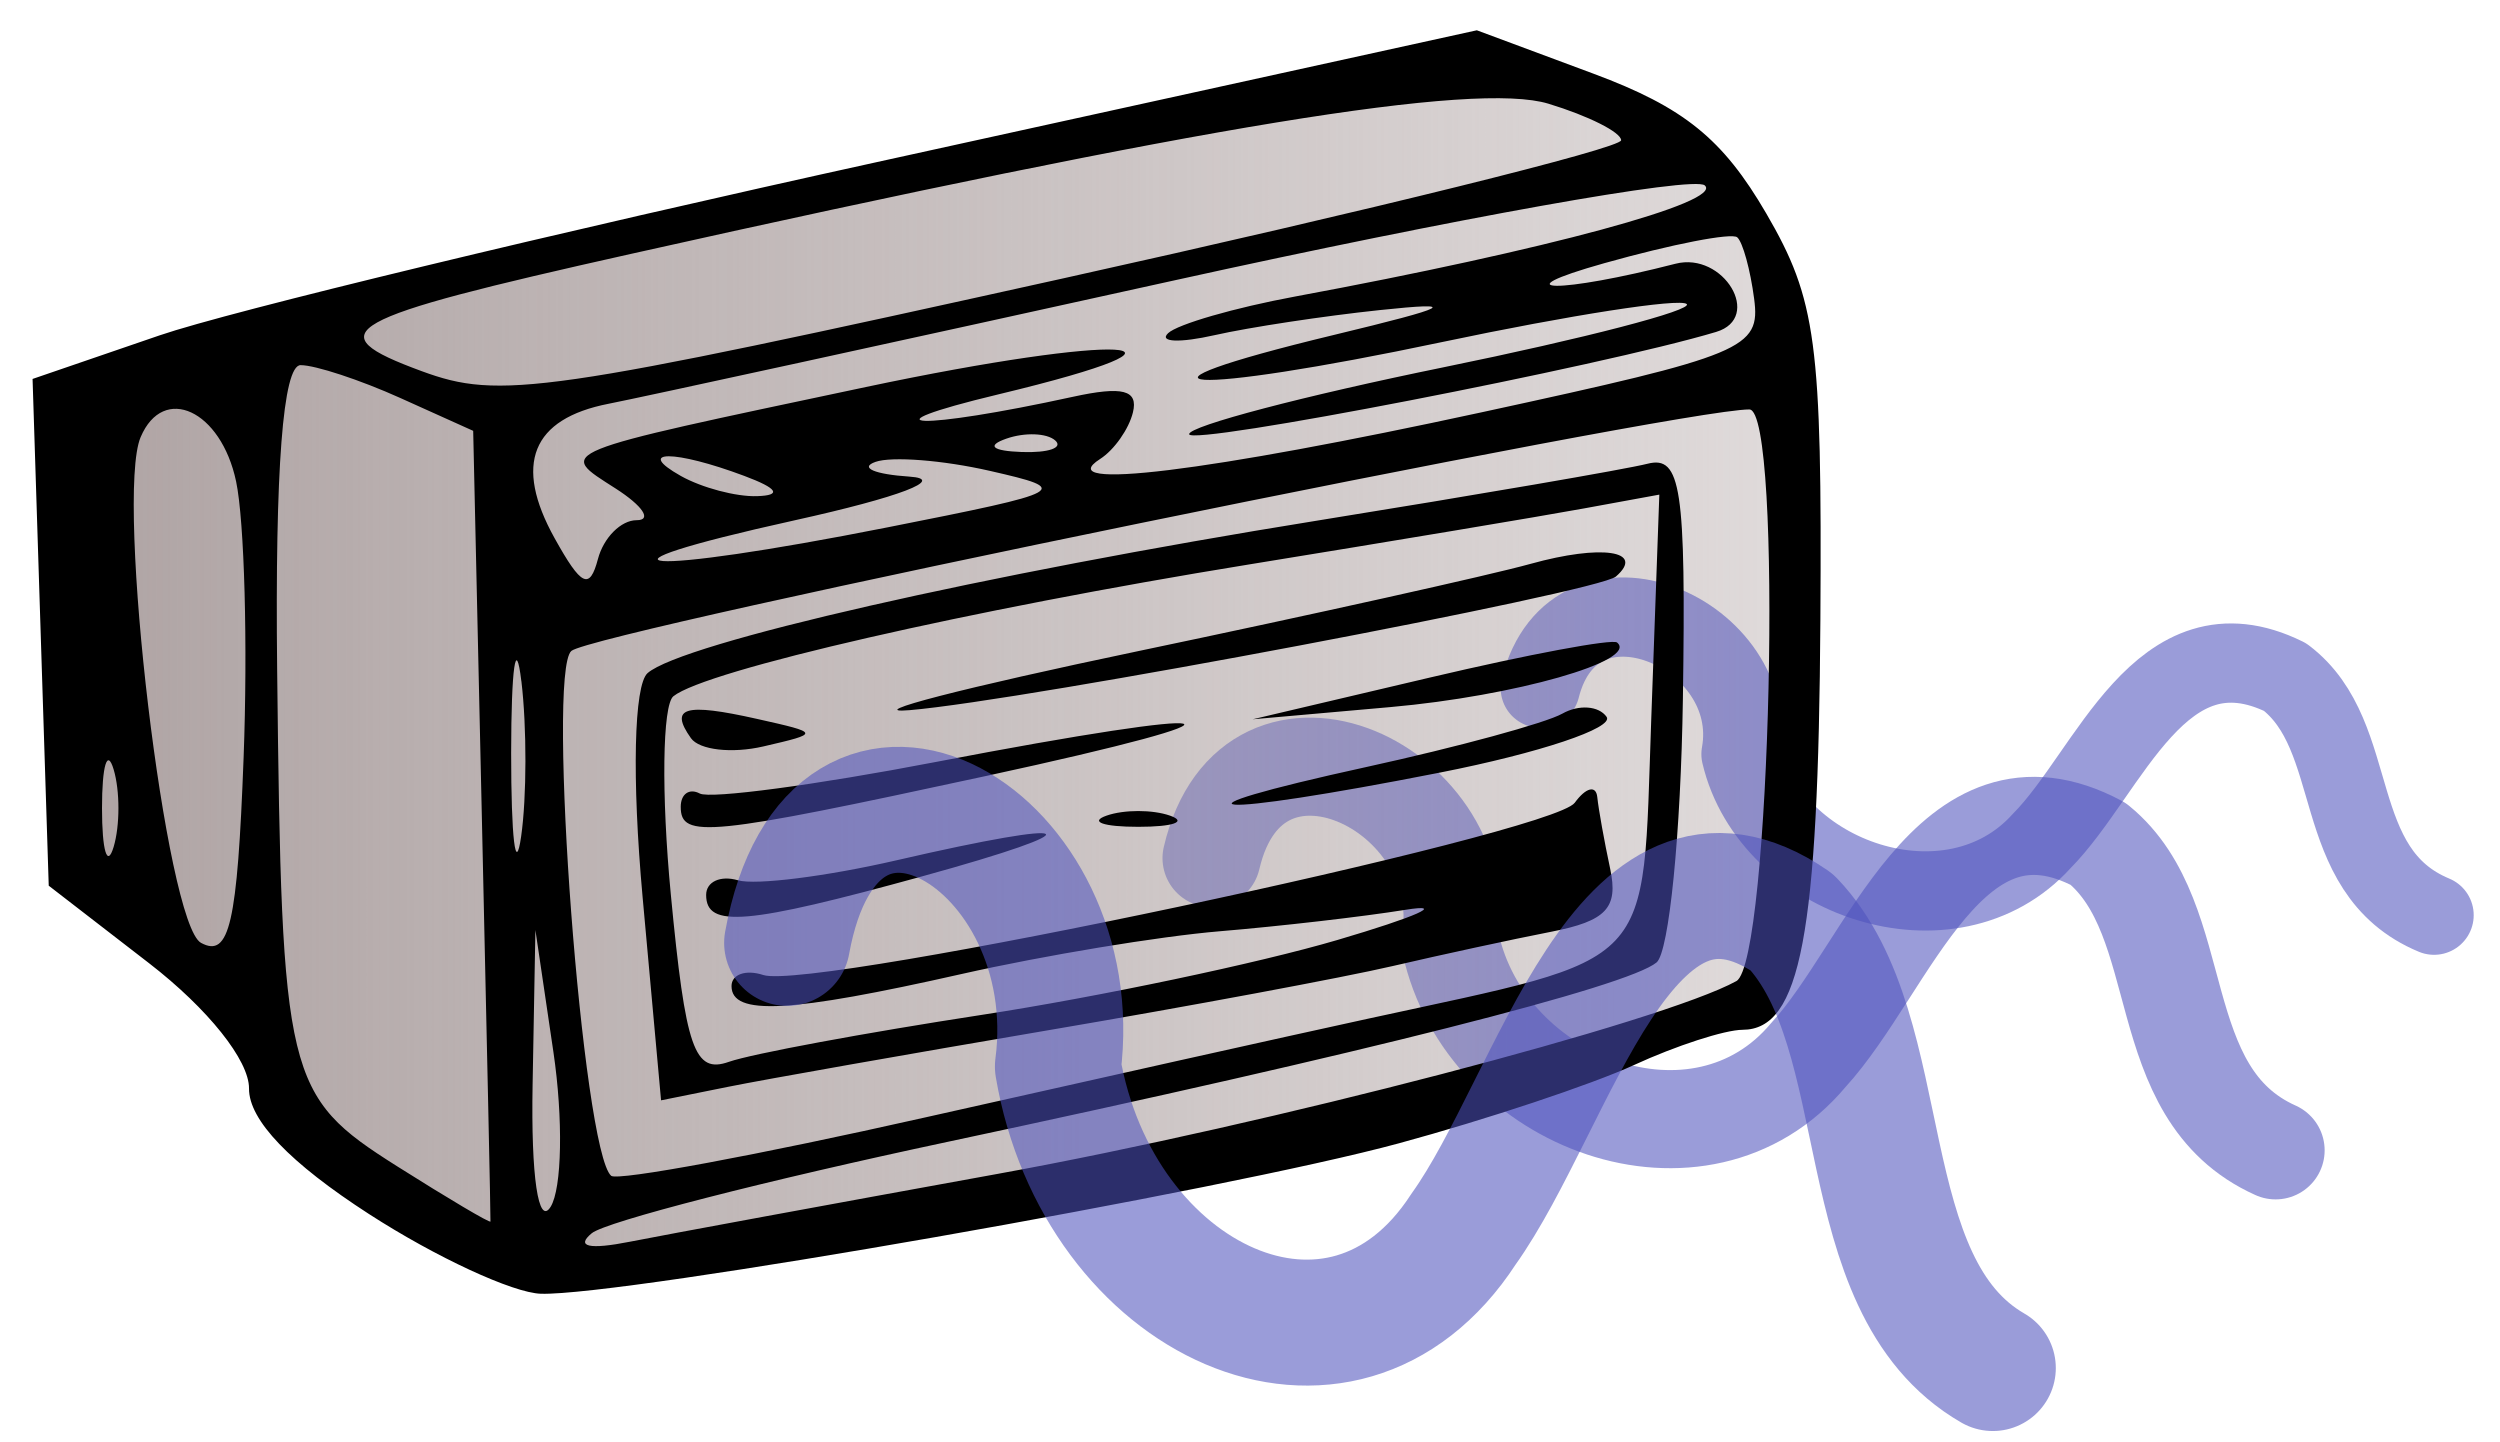 <?xml version="1.0" encoding="UTF-8"?>
<svg width="260mm" height="150mm" version="1.1" viewBox="0 0 921.26 531.5" xmlns="http://www.w3.org/2000/svg" xmlns:xlink="http://www.w3.org/1999/xlink">
<defs>
<linearGradient id="a" x1="16.834" x2="654.11" y1="237.16" y2="237.16" gradientTransform="translate(12 11.154)" gradientUnits="userSpaceOnUse">
<stop stop-color="#afa4a4" offset="0"/>
<stop stop-color="#afa4a4" stop-opacity="0" offset="1"/>
</linearGradient>
</defs>
<path d="m28.834 149.71v175.55l38.477 24.048 24.048 33.667 19.238 33.667 91.382 57.715 115.43-21.643 221.24-48.096 115.43-40.882 12.024-158.72-14.429-105.81-12.024-33.667-45.691-28.858-72.144-14.429-173.15 36.072-218.84 50.501-52.906 16.834z" fill="#e0dbdb" fill-rule="evenodd"/>
<path d="m567.6 253.58c12.662-50.323 82.086-20.298 73.967 24.34 10.891 46.251 77.531 68.872 110.79 32.015 24.996-25.202 43.705-83.092 89.705-60.437 28.933 21.876 15.383 71.334 54.905 87.75" fill="none" opacity=".57" stroke="#4e52bc" stroke-linecap="round" stroke-linejoin="round" stroke-width="29.208"/>
<path d="m446.46 316.23c15.074-64.765 97.724-26.124 88.058 31.325 12.966 59.525 92.301 88.637 131.89 41.203 29.758-32.435 52.03-106.94 106.79-77.781 34.445 28.154 18.314 91.805 65.365 112.93" fill="none" opacity=".57" stroke="#4e52bc" stroke-linecap="round" stroke-linejoin="round" stroke-width="36.154"/>
<path d="m28.834 149.71v175.55l38.477 24.048 24.048 33.667 19.238 33.667 91.382 57.715 115.43-21.643 221.24-48.096 115.43-40.882 12.024-158.72-14.429-105.81-12.024-33.667-45.691-28.858-72.144-14.429-173.15 36.072-218.84 50.501-52.906 16.834z" fill="url(#a)" fill-rule="evenodd"/>
<g transform="translate(-42.571 -281.16)">
<path d="m178.68 728.63c-29.331-18.949-44.444-34.743-44.348-46.346 0.094-10.335-15.121-29.397-36.831-46.172l-36.976-28.57-5.957-186.74 46.835-16.066c25.759-8.836 145.51-37.745 266.11-64.242l219.28-48.176 43 16.001c33.316 12.397 47.653 23.996 63.652 51.495 18.497 31.79 20.578 47.416 19.946 149.77-0.721 116.27-7.301 150.97-28.656 151.06-6.568 0.025-24.587 5.874-40.042 12.991-15.456 7.117-54.436 20.096-86.622 28.841-63.862 17.351-286.06 56.312-316.16 55.437-10.304-0.3-38.756-13.48-63.227-29.289zm231.83-14.943c99.385-18.051 244.88-56.031 271.92-70.984 12.69-7.016 17.312-210.66 4.781-210.66-26.721 0-425.88 81.834-434.1 88.998-9.209 8.024 4.162 184.25 14.674 193.41 2.29 1.996 54.307-7.671 115.59-21.483 61.286-13.811 134.62-30.162 162.97-36.336 107.71-23.455 101.35-16.744 104.72-110.53l2.974-82.669-28.101 5.147c-15.456 2.831-71.01 12.12-123.46 20.643-102.71 16.692-199.87 38.949-211.76 48.509-4.054 3.261-4.485 36.097-0.956 72.971 5.456 57.021 8.659 66.25 21.422 61.745 8.253-2.914 50.188-10.701 93.188-17.306 43-6.604 102.01-19.034 131.14-27.621 29.126-8.587 40.311-13.571 24.855-11.074-15.456 2.496-46.196 6.046-68.312 7.888-22.116 1.842-64.877 8.919-95.023 15.726-63.635 14.369-84.892 15.489-84.892 4.47 0-4.348 5.269-6.181 11.709-4.071 18.116 5.934 290.59-51.911 299.02-63.48 4.107-5.638 7.846-6.577 8.308-2.088 0.459 4.489 2.596 16.366 4.744 26.392 3.095 14.451-1.417 19.267-21.772 23.24-14.123 2.756-40.43 8.449-58.462 12.65-18.032 4.202-74.936 14.809-126.46 23.571-51.519 8.763-104.78 18.173-118.36 20.912l-24.695 4.98-6.807-74.949c-3.972-43.728-3.2-78.092 1.853-82.495 12.737-11.099 123.56-36.346 246.37-56.124 59.246-9.542 114.19-19 122.1-21.018 12.373-3.157 14.194 8.937 13.038 86.588-0.74 49.642-5.103 93.376-9.699 97.186-10.727 8.895-107.4 33.359-261.26 66.112-66.974 14.257-125.99 29.415-131.14 33.684-5.99 4.964-0.927 6.089 14.05 3.122 12.88-2.552 74-13.827 135.82-25.056zm-107.72-102.74c0-4.864 5.269-7.293 11.709-5.399 6.44 1.894 32.785-1.429 58.544-7.386 68.527-15.845 74.575-12.013 9.367 5.936-64.867 17.855-79.62 19.124-79.62 6.849zm-9.367-32.453c0-4.755 3.161-6.965 7.025-4.913s42.854-3.153 86.645-11.568c112.25-21.571 125.43-17.964 18.734 5.127-102.32 22.142-112.4 23.161-112.4 11.354zm156.9 3.239c6.44-2.264 16.978-2.264 23.418 0 6.44 2.264 1.171 4.117-11.709 4.117-12.88 0-18.149-1.853-11.709-4.117zm96.012-17.979c33.487-7.341 65.863-16.162 71.947-19.603 6.084-3.44 13.43-2.915 16.326 1.168 2.896 4.083-24.728 13.326-61.387 20.54-85.981 16.921-106.39 15.323-26.886-2.106zm-249.15-10.575c-8.072-11.382-2.272-13.075 24.346-7.103 23.306 5.228 23.317 5.276 2.351 10.148-11.587 2.692-23.6 1.322-26.697-3.045zm164.85-32.081c64.398-13.488 129.46-27.959 144.57-32.157 26.147-7.262 42.374-4.852 31.445 4.672-6.583 5.737-217.56 45.652-260.32 49.251-18.032 1.518 19.905-8.277 84.303-21.765zm107.72 9.685c36.063-8.492 66.984-14.277 68.713-12.855 8.117 6.675-37.734 19.744-83.485 23.796l-50.797 4.499 65.569-15.441zm-349.56 54.175-3.254-145.03-26.86-12.104c-14.773-6.657-31.304-12.104-36.736-12.104-6.504 0-9.456 38.32-8.645 112.24 1.654 150.8 3.156 157.03 44.125 182.93 18.892 11.946 34.413 21.129 34.488 20.407 0.094-0.722-1.328-66.576-3.118-146.34zm26.298 83.808-6.628-44.895-1.034 57.139c-0.609 33.661 2.114 52.108 6.629 44.895 4.214-6.734 4.68-32.447 1.033-57.139zm-116.92-210.19c-5.534-26.222-26.788-36.085-35.181-16.326-9.408 22.15 9.376 179.41 22.263 186.37 10.469 5.659 13.377-7.004 15.684-68.286 1.558-41.378 0.309-87.171-2.766-101.76zm105.12 73.647c-2.028-16.936-3.72-5.08-3.763 26.347 0 31.427 1.618 45.283 3.687 30.792 2.069-14.491 2.104-40.203 0.094-57.139zm-150.25 32.469c-2.356-7.857-4.284-1.429-4.284 14.285s1.928 22.141 4.284 14.285c2.357-7.857 2.357-20.713 0-28.57zm192.73-91.831c5.758 0 2.288-5.247-7.713-11.661-21.602-13.855-24.336-12.745 92.179-37.413 94.039-19.909 133.73-17.713 48.843 2.702-51.896 12.482-28.978 13.238 27.413 0.905 18.385-4.021 24.172-2.526 22.168 5.728-1.491 6.143-6.926 13.868-12.078 17.166-18.5 11.844 39.306 4.778 140.51-17.176 97.012-21.045 102.89-23.49 100.49-41.815-1.399-10.704-4.203-20.909-6.232-22.677s-24.068 2.519-48.976 9.526c-39.056 10.988-16.346 11.172 26.2 0.211 17.737-4.569 32.357 19.914 15.001 25.123-42.101 12.637-194.21 42.146-194.21 37.676 0-3.012 42.298-14.125 93.994-24.696 51.698-10.571 91.909-21.039 89.36-23.261-2.55-2.222-43.091 4.08-90.091 14.003-94.745 20.004-125.34 17.987-39.846-2.628 43.144-10.403 46.604-12.281 16.835-9.141-20.608 2.174-48.006 6.333-60.886 9.243-12.88 2.91-20.584 2.586-17.122-0.721 3.463-3.306 24.539-9.393 46.835-13.527 92.873-17.217 157.92-34.863 150.93-40.949-4.102-3.574-91.737 12.109-194.75 34.851-103.01 22.742-197.12 43.267-209.13 45.611-28.379 5.538-35.115 22.274-19.947 49.56 9.867 17.75 12.91 19.206 15.969 7.642 2.079-7.857 8.491-14.285 14.25-14.285zm92.385 2.648c66.962-13.262 68.109-13.895 37.752-20.836-17.219-3.937-36.188-5.418-42.152-3.292-5.964 2.126-0.309 4.566 12.574 5.421 13.742 0.913-3.673 7.548-42.152 16.059-83.996 18.58-57.062 20.679 33.977 2.648zm-52.711-18.973c-25.751-9.643-40.54-9.643-23.418 0 7.728 4.352 20.373 7.711 28.101 7.464 9.265-0.295 7.669-2.838-4.684-7.464zm114.55-13.094c-3.113-2.712-11.192-3.002-17.954-0.644-7.472 2.606-5.253 4.54 5.66 4.932 9.874 0.354 15.407-1.575 12.294-4.287zm208.57-110.59c0-2.928-12.024-8.99-26.775-13.471-27.09-8.23-127.57 8.22-338.34 55.389-107.21 23.993-115.83 28.829-76.942 43.144 28.872 10.627 44.653 8.347 236.47-34.176 113.05-25.06 205.56-47.959 205.58-50.886z"/>
</g>
<path d="m290.06 347.46c17.081-94.227 110.73-38.007 99.781 45.576 14.692 86.603 104.59 128.96 149.45 59.947 33.72-47.19 58.957-155.58 121.01-113.16 39.03 40.961 20.751 133.57 74.066 164.31" fill="none" opacity=".57" stroke="#4e52bc" stroke-linecap="round" stroke-linejoin="round" stroke-width="46.42"/>
</svg>
